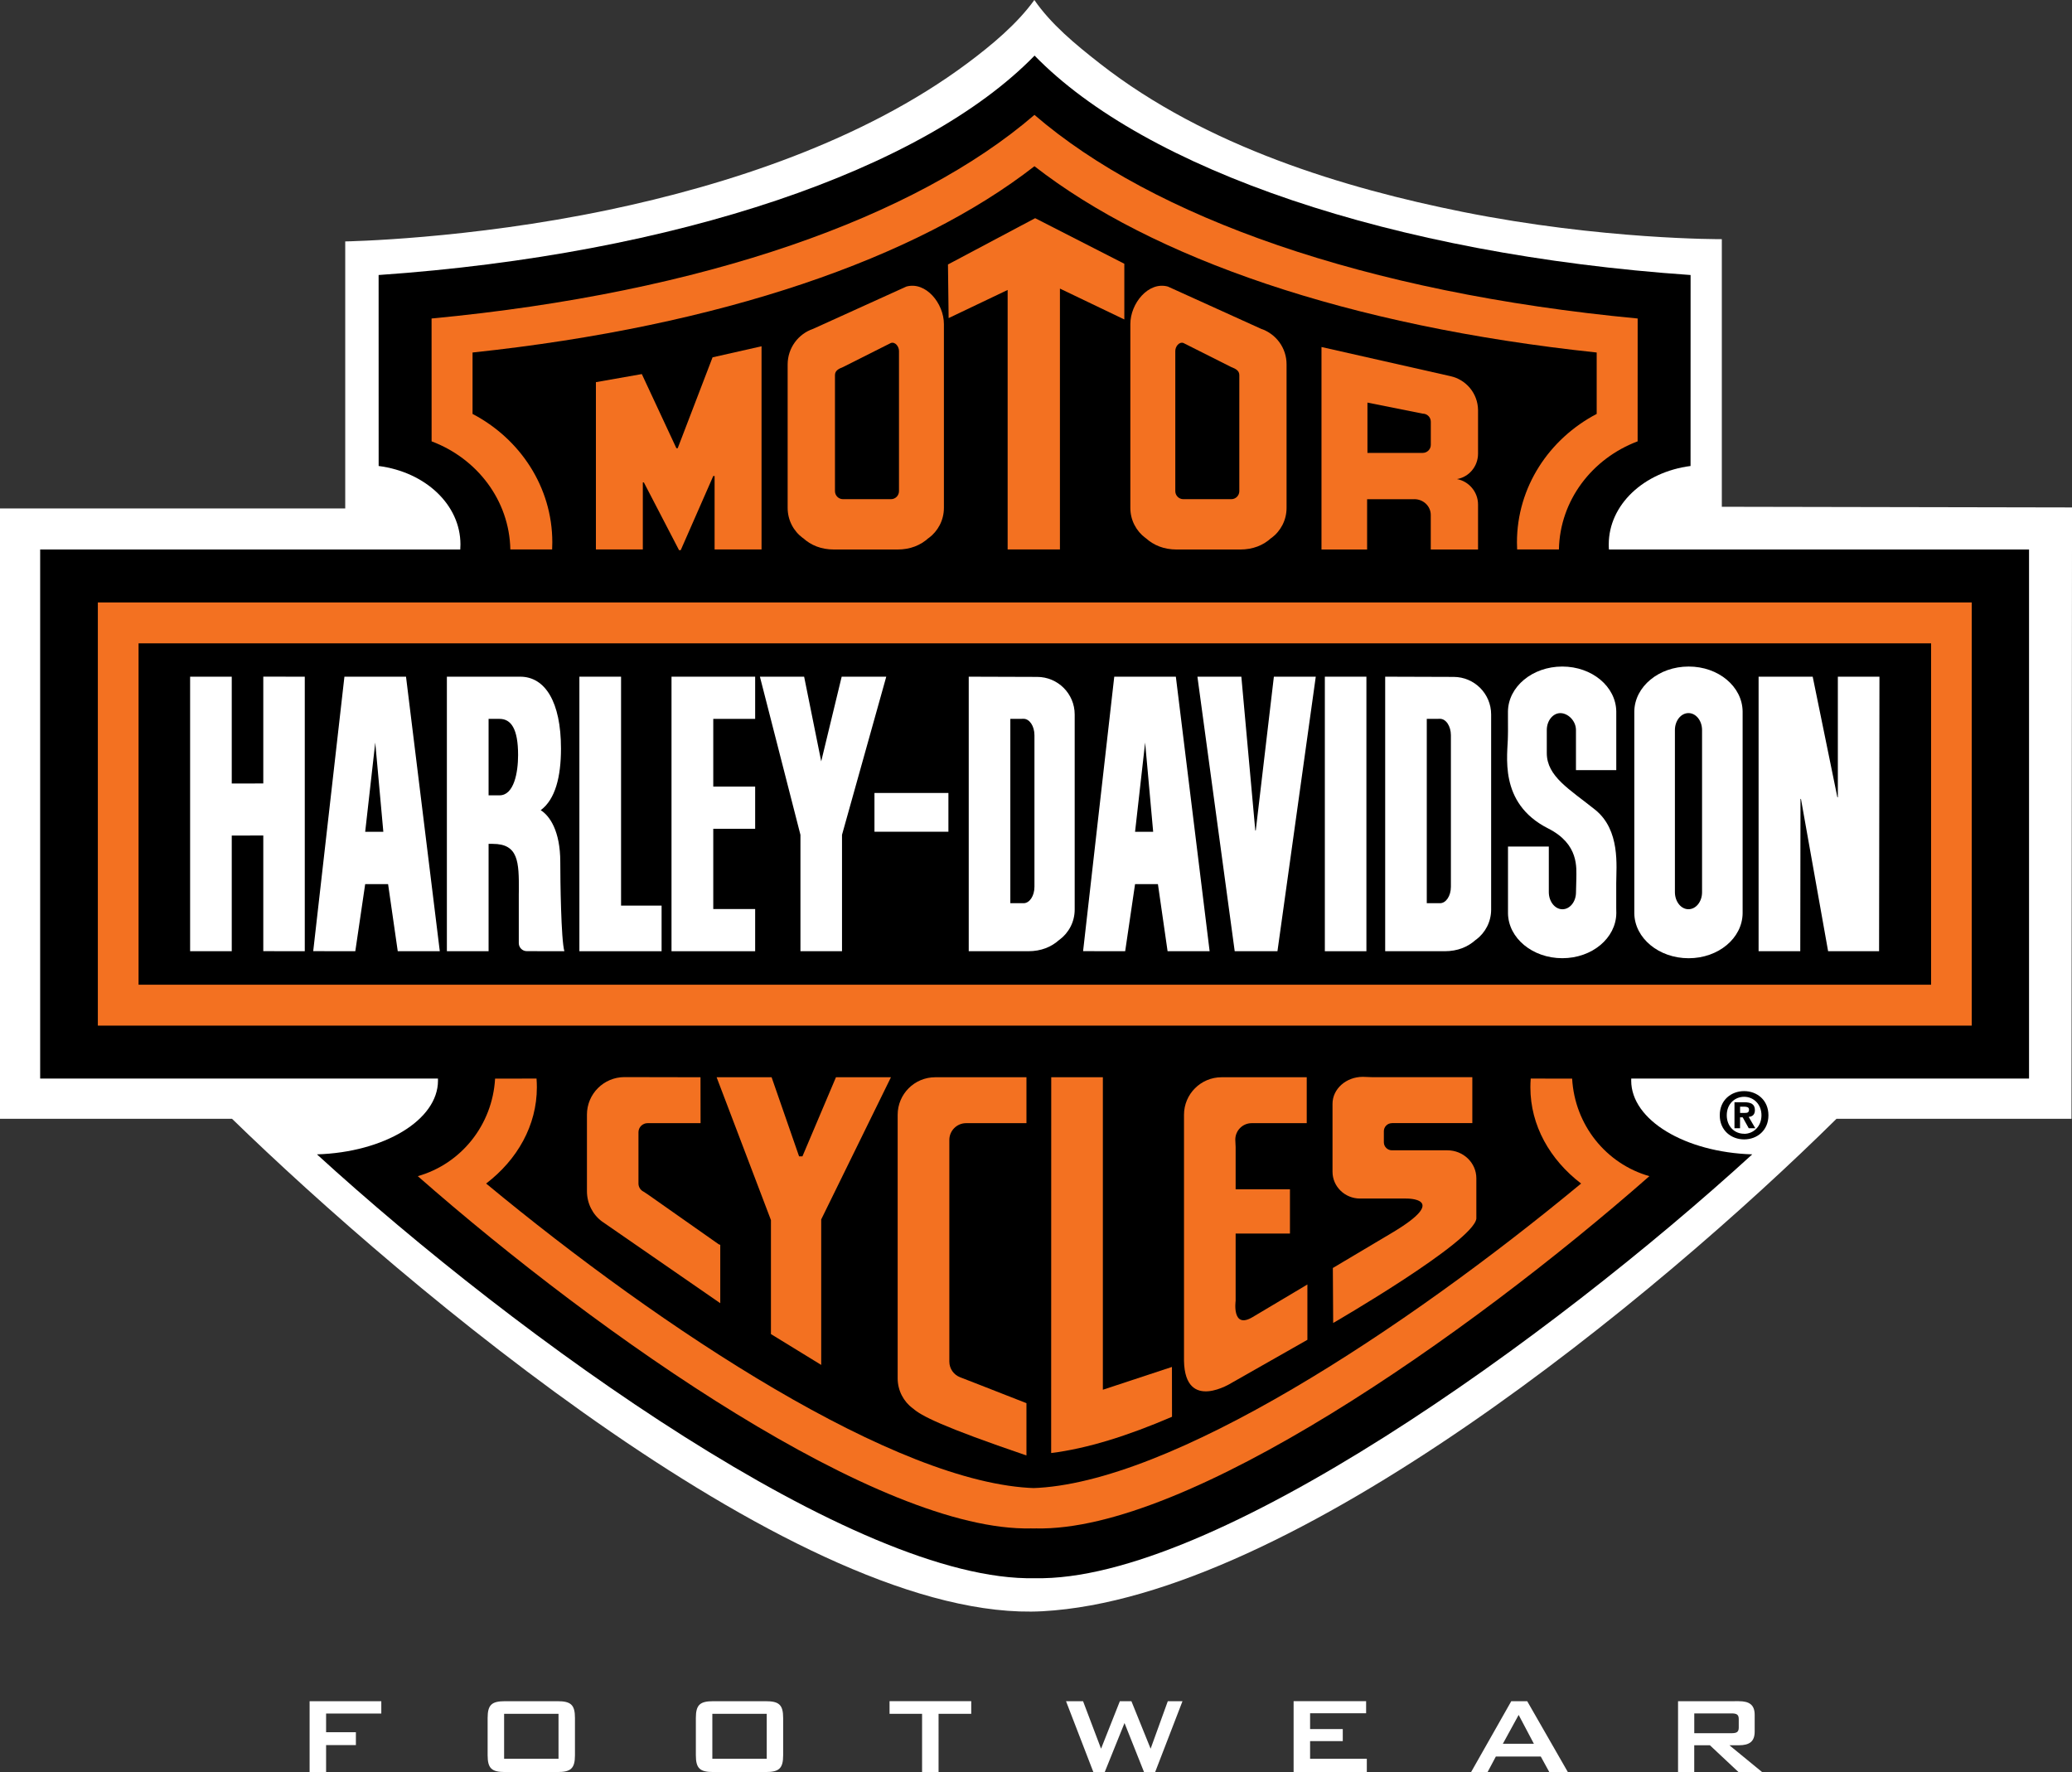 <?xml version="1.0" encoding="utf-8"?>
<!-- Generator: Adobe Illustrator 23.0.1, SVG Export Plug-In . SVG Version: 6.00 Build 0)  -->
<svg version="1.1" id="Layer_1" xmlns="http://www.w3.org/2000/svg" xmlns:xlink="http://www.w3.org/1999/xlink" x="0px" y="0px"
	 viewBox="0 0 561.82 480.48" style="enable-background:new 0 0 561.82 480.48;" xml:space="preserve">
<rect x="0" y="0" width="561.82" height="480.48" fill="#333333" stroke="none"/>
<style type="text/css">
	.st0{fill:#FFFFFF;}
	.st1{fill:#F37121;}
	.st2{fill-rule:evenodd;clip-rule:evenodd;fill:#FFFFFF}
</style>
<g>
	<path class="st0" d="M262.21,17.22c6.86-5.1,13.69-10.87,18.25-17.22c4.53,6.56,10.96,11.9,17.83,17.27
		c28.82,22.53,66.4,33.78,98.29,40.18c37.85,7.59,70.29,7.4,70.29,7.4v72.56l94.96,0.18l-0.15,165.76h-63.71
		c-48.31,47.74-147.28,129.82-215.29,133.53c-65.05,3.55-173.61-88.62-219.76-133.52H0V137.87h93.61V65.46c0,0,33.16-0.54,71.4-8.55
		C197.03,50.19,233.91,38.28,262.21,17.22L262.21,17.22z"/>
	<path d="M280.49,15.04L280.49,15.04c30.06,30.92,96.95,53.92,177.91,59.53l-0.01,51.78c-12.73,1.65-22.18,10.55-22.18,21.27
		c0,0.46,0.01,0.91,0.05,1.37L550.17,149v143.45l-107.86,0L442.3,293c0,10.69,14.58,19.44,32.82,20
		c-54.55,49.82-146.2,116.01-194.56,114.92c-48.37,1.09-140.07-65.1-194.62-114.92c18.24-0.56,32.82-9.32,32.82-20l-0.01-0.55
		l-107.86,0V149l113.91-0.01c0.03-0.46,0.05-0.91,0.05-1.37c0-10.73-9.46-19.62-22.18-21.27l-0.01-51.78
		c80.95-5.61,147.83-28.62,177.87-59.5L280.49,15.04L280.49,15.04z"/>
	<polygon class="st1" points="26.53,163.35 534.63,163.35 534.63,278.09 26.53,278.09 26.53,163.35 	"/>
	<path class="st1" d="M432.94,95.58c-67.51-7.14-120.48-25.62-152.45-50.51c-31.96,24.89-84.85,43.37-152.36,50.51v16.65
		c12.89,6.75,21.63,19.83,21.63,34.84c0,0.64-0.02,1.28-0.05,1.91h-11.33c-0.27-13.33-9.03-24.68-21.35-29.31l-0.01-33.31
		c74.08-7.01,131.31-27.5,163.47-55.21c32.16,27.71,89.47,48.2,163.56,55.21l-0.01,33.31c-12.31,4.63-21.08,15.98-21.34,29.31
		h-11.33c-0.03-0.63-0.05-1.27-0.05-1.91c0-15.02,8.74-28.09,21.62-34.84V95.58L432.94,95.58z"/>
	<path class="st1" d="M145.48,292.45c0.06,0.78,0.09,1.57,0.09,2.37c0,10.34-5.3,19.63-13.76,26.09
		c47.8,39.59,111.38,81.48,148.86,82.59h-0.82c37.48-1.11,101.06-43,148.86-82.59c-8.45-6.46-13.75-15.75-13.75-26.09
		c0-0.8,0.03-1.59,0.09-2.37l11.23,0.01c0.71,12.54,9.17,23.1,20.95,26.45c-49.67,43.61-125.3,96.44-166.32,95.51
		c-0.29,0.01-0.58,0.01-0.88,0.01h0.45c-0.29,0-0.58-0.01-0.88-0.01c-41.01,0.93-116.65-51.9-166.32-95.51
		c11.78-3.35,20.25-13.9,20.96-26.45L145.48,292.45L145.48,292.45z"/>
	<polygon class="st1" points="194.31,292.09 209.22,292.09 216.67,313.54 217.58,313.54 226.67,292.09 241.58,292.09 222.67,330.64 
		222.67,370.09 209.04,361.73 209.04,330.82 194.31,292.09 	"/>
	<polygon class="st1" points="174.3,148.98 161.58,148.98 161.58,103.62 174.03,101.43 183.4,121.53 183.76,121.53 193.21,96.89 
		206.49,93.89 206.49,148.98 193.76,148.98 193.76,129.07 193.4,129.07 184.58,149.17 184.12,149.17 174.58,130.8 174.3,130.8 
		174.3,148.98 	"/>
	<polygon class="st1" points="287.4,78.25 287.4,148.98 273.22,148.98 273.22,78.62 257.22,86.25 257.04,71.71 280.68,59.16 
		304.86,71.52 304.86,86.62 287.4,78.25 	"/>
	<path class="st1" d="M163.21,331.18l32.09,22.18v-15.82l-0.45-0.18l-19.23-13.52l-1.14-0.74c-0.8-0.4-1.36-1.23-1.36-2.19v-1.46
		V308v-1c0-1.35,1.1-2.46,2.46-2.46h0.82h13.56l-0.02-12.45l-20.61-0.04c-5.62,0-10.18,4.56-10.18,10.18V323
		C159.16,326.34,160.72,329.33,163.21,331.18L163.21,331.18z"/>
	<path class="st1" d="M278.32,380.46l-13.08-5.12l-4.94-1.92c-1.69-0.66-2.89-2.31-2.89-4.23v-60.1c0-2.51,2.04-4.55,4.55-4.55h4
		h9.27h3.09v-12.45h-24.74c-5.62,0-10.18,4.56-10.18,10.18v71.44c0,3.34,1.61,6.31,4.1,8.17l0.07,0.02
		c2.13,1.95,7.83,4.92,30.75,12.74V380.46L278.32,380.46z"/>
	<path class="st1" d="M299.04,292.09h-14l-0.02,101.89c9.7-1.19,20.83-4.68,32.77-9.83l-0.02-13.51l-18.73,6.18V292.09
		L299.04,292.09z"/>
	<path class="st1" d="M354.32,304.54v-12.45h-23.09c-5.63,0-10.19,4.56-10.19,10.18v66.71c0.27,14.09,13,5.93,13,5.93l20.46-11.63
		v-15l-14.82,8.82c-5.73,3.46-4.64-4.36-4.64-4.36v-4.91v-5.18v-8.18h14.73v-12h-14.73V311l-0.09-2c0-2.46,1.99-4.46,4.45-4.46
		H354.32L354.32,304.54z"/>
	<path class="st1" d="M220.49,89.16l25.27-11.46c5.27-1.46,10.18,4.56,10.18,10.18v49.82c0,3.34-1.61,6.31-4.1,8.17l-0.07,0.02
		c-2.14,1.94-4.9,3.11-8.46,3.11h-9.19h-4h-3.92c-3.56,0-6.32-1.16-8.46-3.11l-0.07-0.02c-2.49-1.85-4.1-4.82-4.1-8.17v-15.82
		v-17.27V98.8C213.58,94.32,216.47,90.52,220.49,89.16L220.49,89.16z"/>
	<path class="st1" d="M341.95,89.16l-25.28-11.46c-5.27-1.46-10.18,4.56-10.18,10.18v49.82c0,3.34,1.61,6.31,4.1,8.17l0.06,0.02
		c2.14,1.94,4.9,3.11,8.46,3.11h9.19h4h3.92c3.56,0,6.32-1.16,8.46-3.11l0.07-0.02c2.49-1.85,4.1-4.82,4.1-8.17v-15.82v-17.27V98.8
		C348.86,94.32,345.97,90.52,341.95,89.16L341.95,89.16z"/>
	<path d="M318.68,122.71v10.46c0,1.2,0.98,2.18,2.18,2.18h13c1.21,0,2.18-0.98,2.18-2.18v-11.28V108.8v-7.09
		c0-1.21-1-1.73-2.18-2.18l-13-6.54c-1.18-0.36-2.18,0.98-2.18,2.18V122.71L318.68,122.71z"/>
	<path d="M243.76,122.71v10.46c0,1.2-0.97,2.18-2.18,2.18h-13c-1.2,0-2.18-0.98-2.18-2.18v-11.28V108.8v-7.09
		c0-1.21,1-1.73,2.18-2.18l13-6.54c1.18-0.36,2.18,0.98,2.18,2.18V122.71L243.76,122.71z"/>
	<path class="st1" d="M377.41,304.54c-1.2,0-2.18,0.98-2.18,2.18v3c0,1.2,0.98,2.18,2.18,2.18h15.04c4.34,0,7.86,3.4,7.86,7.59
		v10.96c-0.91,6.36-38.82,28.27-38.82,28.27l-0.09-14.91l15.91-9.46c16.27-9.64,3.91-9.37,3.91-9.37h-1.64h-7.54h-3.27
		c-4.12,0-7.46-3.26-7.46-7.27v-18.41c0-4.04,3.68-7.32,8.23-7.32l2.5,0.09h27.18v12.45H377.41L377.41,304.54z"/>
	<path class="st1" d="M383.5,135.35c2.46,0,4.45,1.91,4.45,4.28v1.55v7.82h12.82v-12.2c0-3.44-2.51-6.31-5.71-6.9
		c3.25-0.56,5.71-3.43,5.71-6.9v-11.82c-0.06-4.52-3.23-8.24-7.45-9.18l-35-7.91v54.91h12.37v-13.64H383.5L383.5,135.35z"/>
	<path d="M370.78,122.8v-13.64l15,3c1.21,0,2.18,0.98,2.18,2.18v6.28c0,1.2-0.98,2.18-2.18,2.18H370.78L370.78,122.8z"/>
	<polygon points="37.57,174.44 523.61,174.44 523.61,267 37.57,267 37.57,174.44 	"/>
	<polygon class="st0" points="62.84,212.45 62.84,183.48 51.55,183.48 51.55,257.92 62.84,257.92 62.84,226.56 71.39,226.54 
		71.39,257.9 82.64,257.92 82.64,183.48 71.39,183.47 71.39,212.43 62.84,212.45 	"/>
	<polygon class="st0" points="96.34,257.92 99.02,239.72 105.23,239.72 107.85,257.92 119.25,257.92 110.09,183.48 93.39,183.48 
		84.93,257.9 96.34,257.92 	"/>
	<polygon class="st0" points="179.39,257.92 179.39,245.55 168.4,245.55 168.4,183.48 157.1,183.48 157.1,257.92 179.39,257.92 	"/>
	<polygon class="st0" points="204.76,257.92 204.76,246.48 193.4,246.48 193.4,224.72 204.76,224.72 204.76,213.28 193.4,213.28 
		193.4,194.92 204.76,194.92 204.76,183.48 182.08,183.48 182.08,257.92 204.76,257.92 	"/>
	<polygon class="st0" points="237.11,215.01 257.16,215.01 257.16,225.52 237.11,225.52 237.11,215.01 	"/>
	<polygon class="st0" points="334.79,257.92 346.38,257.92 356.77,183.48 345.41,183.48 340.5,225.17 340.37,225.17 336.59,183.48 
		324.68,183.48 334.79,257.92 	"/>
	<polygon class="st0" points="359.23,183.48 370.5,183.48 370.5,257.92 359.23,257.92 359.23,183.48 	"/>
	<polygon class="st0" points="488.14,257.92 488.2,216.63 488.33,216.63 495.69,257.92 509.51,257.92 509.61,183.48 498.33,183.48 
		498.33,216.17 498.2,216.17 491.51,183.48 476.84,183.48 476.84,257.92 488.14,257.92 	"/>
	<polygon class="st0" points="217.04,257.92 228.31,257.92 228.31,226.36 240.31,183.48 228.22,183.48 222.67,206.44 218.04,183.48 
		206.05,183.48 217.04,226.36 217.04,257.92 	"/>
	<path class="st0" d="M281.22,183.54c5.62,0,10.18,4.56,10.18,10.18v52.91c0,3.34-1.62,6.31-4.11,8.17l-0.06,0.02
		c-2.14,1.94-4.9,3.1-8.46,3.1h-16.1v-74.44L281.22,183.54L281.22,183.54z"/>
	<polygon class="st0" points="305.09,257.92 307.77,239.72 313.97,239.72 316.59,257.92 327.99,257.92 318.83,183.48 302.13,183.48 
		293.68,257.9 305.09,257.92 	"/>
	<path class="st0" d="M394.14,183.54c5.62,0,10.18,4.56,10.18,10.18v52.91c0,3.34-1.61,6.31-4.1,8.17l-0.07,0.02
		c-2.14,1.94-4.9,3.1-8.45,3.1h-16.11v-74.44L394.14,183.54L394.14,183.54z"/>
	<path class="st0" d="M472.51,192.9V245v2.64c-0.08,6.74-6.56,12.18-14.64,12.18c-8.08,0-14.64-5.44-14.73-12.18v-1.64v-51.64v-1.45
		c0.09-6.74,6.65-12.18,14.73-12.18C465.95,180.71,472.43,186.16,472.51,192.9L472.51,192.9z"/>
	<path class="st0" d="M438.24,239.45v6.82l0.02,1.18v0.18c-0.09,6.74-6.56,12.18-14.64,12.18c-8.08,0-14.64-5.44-14.73-12.18l0-1.64
		v-16.45h11.07v12.36c0,2.54,1.65,4.64,3.69,4.64c2.03,0,3.68-2.05,3.68-4.59l0.09-3.59c0-3.01,0.81-9.46-7.64-13.73
		c-13.65-6.9-10.91-20.09-10.91-25.09l0.02-1.36l-0.01-3.82l0-1.45c0.09-6.74,6.65-12.18,14.73-12.18c8.08,0,14.55,5.44,14.64,12.18
		v15.91l-10.93,0v-10.87c0-2.54-2.19-4.59-4.23-4.59c-2.03,0-3.68,2.06-3.68,4.59v5.5v0.73c0,6.37,6.18,9.82,13.09,15.36
		C439.42,225.08,438.24,234.9,438.24,239.45L438.24,239.45z"/>
	<path d="M454.15,241.9v-43.96c0-2.54,1.65-4.59,3.68-4.59c2.04,0,3.68,2.06,3.68,4.59v44c0,2.54-1.65,4.59-3.68,4.59
		C455.79,246.54,454.15,244.44,454.15,241.9L454.15,241.9z"/>
	<path d="M390.46,244.9h-3.59v-49.98h2.36l1.22-0.02c1.63,0,2.96,1.99,2.96,4.46v41.09C393.41,242.91,392.09,244.9,390.46,244.9
		L390.46,244.9z"/>
	<polygon points="312.68,225.54 307.77,225.54 310.5,201.35 312.68,225.54 	"/>
	<path d="M277.54,244.9h-3.59v-49.98h2.36l1.23-0.02c1.63,0,2.95,1.99,2.95,4.46v41.09C280.49,242.91,279.17,244.9,277.54,244.9
		L277.54,244.9z"/>
	<polygon points="103.94,225.54 99.02,225.54 101.75,201.35 103.94,225.54 	"/>
	<path class="st0" d="M142.85,257.9c-1.21,0-2.18-0.98-2.18-2.18v-13.36l0.02-0.91c0.02-7.71-0.09-12.64-7.08-12.64h-1.13v29.11
		h-11.31v-74.44h19.88c6.74,0,11.06,6.81,11.06,19.49c0,7.66-1.54,13.77-5.5,16.71c2.42,1.5,5.31,5.61,5.31,14.05
		c0,4.74,0.2,21.1,1.11,24.19L142.85,257.9L142.85,257.9z"/>
	<path d="M132.48,194.92h2.96c3.14,0,5.04,2.68,5.04,9.8c0,4.75-1.11,10.93-5.04,10.93h-2.96V194.92L132.48,194.92z"/>
	<path d="M471.82,301.76v-1.69h1.06c0.57,0,1.36,0.05,1.36,0.77c0,0.78-0.4,0.92-1.08,0.92H471.82L471.82,301.76z M471.82,302.96
		h0.71l1.64,2.96h1.78l-1.8-3.08c0.93-0.07,1.69-0.54,1.69-1.84c0-1.61-1.07-2.13-2.89-2.13h-2.65v7.05h1.51V302.96L471.82,302.96z
		 M479.51,302.4c0-4.14-3.12-6.55-6.59-6.55c-3.5,0-6.61,2.41-6.61,6.55c0,4.13,3.12,6.54,6.61,6.54
		C476.39,308.95,479.51,306.54,479.51,302.4L479.51,302.4z M477.62,302.4c0,3.01-2.16,5.03-4.69,5.03v-0.02
		c-2.61,0.02-4.72-2-4.72-5.01c0-3.02,2.11-5.01,4.72-5.01C475.45,297.39,477.62,299.38,477.62,302.4L477.62,302.4z"/>
	<path class="st2" d="M469.45,464.58c1.38,0,2.01,0.26,2.01,1.53v2.31c0,1.27-0.63,1.53-2.01,1.53h-10.05v-5.36H469.45
		L469.45,464.58z M407.5,472.81l4.28-7.82l4.13,7.82H407.5L407.5,472.81z M350.77,480.48h19.84v-3.61h-15.38v-4.77h8.86v-3.28h-8.86
		v-4.28h15.19v-3.28h-19.66V480.48L350.77,480.48z M455,480.48h4.39v-7.26h4.25l7.75,7.26h6.4l-8.86-7.26h2.53
		c2.95,0,4.32-1.04,4.32-3.72v-4.51c0-2.68-1.38-3.72-4.32-3.72H455V480.48L455,480.48z M398.89,480.48h4.47l2.24-4.21h12.18
		l2.31,4.21h5.03l-11.02-19.21h-4.32L398.89,480.48L398.89,480.48z M296.46,480.48h3.09l5.36-13.29l5.29,13.29h3.02l7.41-19.21
		h-3.98l-4.66,12.88l-5.21-12.88h-3.13l-5.1,12.88l-4.88-12.88h-4.62L296.46,480.48L296.46,480.48z M254.49,464.69h8.86v-3.43H241.2
		v3.43h8.82v15.79h4.47V464.69L254.49,464.69z M188.68,465.81v10.12c0,3.62,1.15,4.55,4.77,4.55h14.14c3.61,0,4.76-0.93,4.76-4.55
		v-10.12c0-3.61-1.15-4.54-4.76-4.54h-14.14C189.84,461.27,188.68,462.2,188.68,465.81L188.68,465.81z M193.15,476.87v-12.17h14.75
		v12.17H193.15L193.15,476.87z M136.69,476.87v-12.17h14.75v12.17H136.69L136.69,476.87z M132.22,465.81v10.12
		c0,3.62,1.15,4.55,4.76,4.55h14.15c3.61,0,4.77-0.93,4.77-4.55v-10.12c0-3.61-1.15-4.54-4.77-4.54h-14.15
		C133.37,461.27,132.22,462.2,132.22,465.81L132.22,465.81z M83.95,480.48h4.47v-7.3h8.08v-3.5h-8.08v-5.06h14.97v-3.35H83.95
		V480.48L83.95,480.48z"/>
</g>
</svg>
